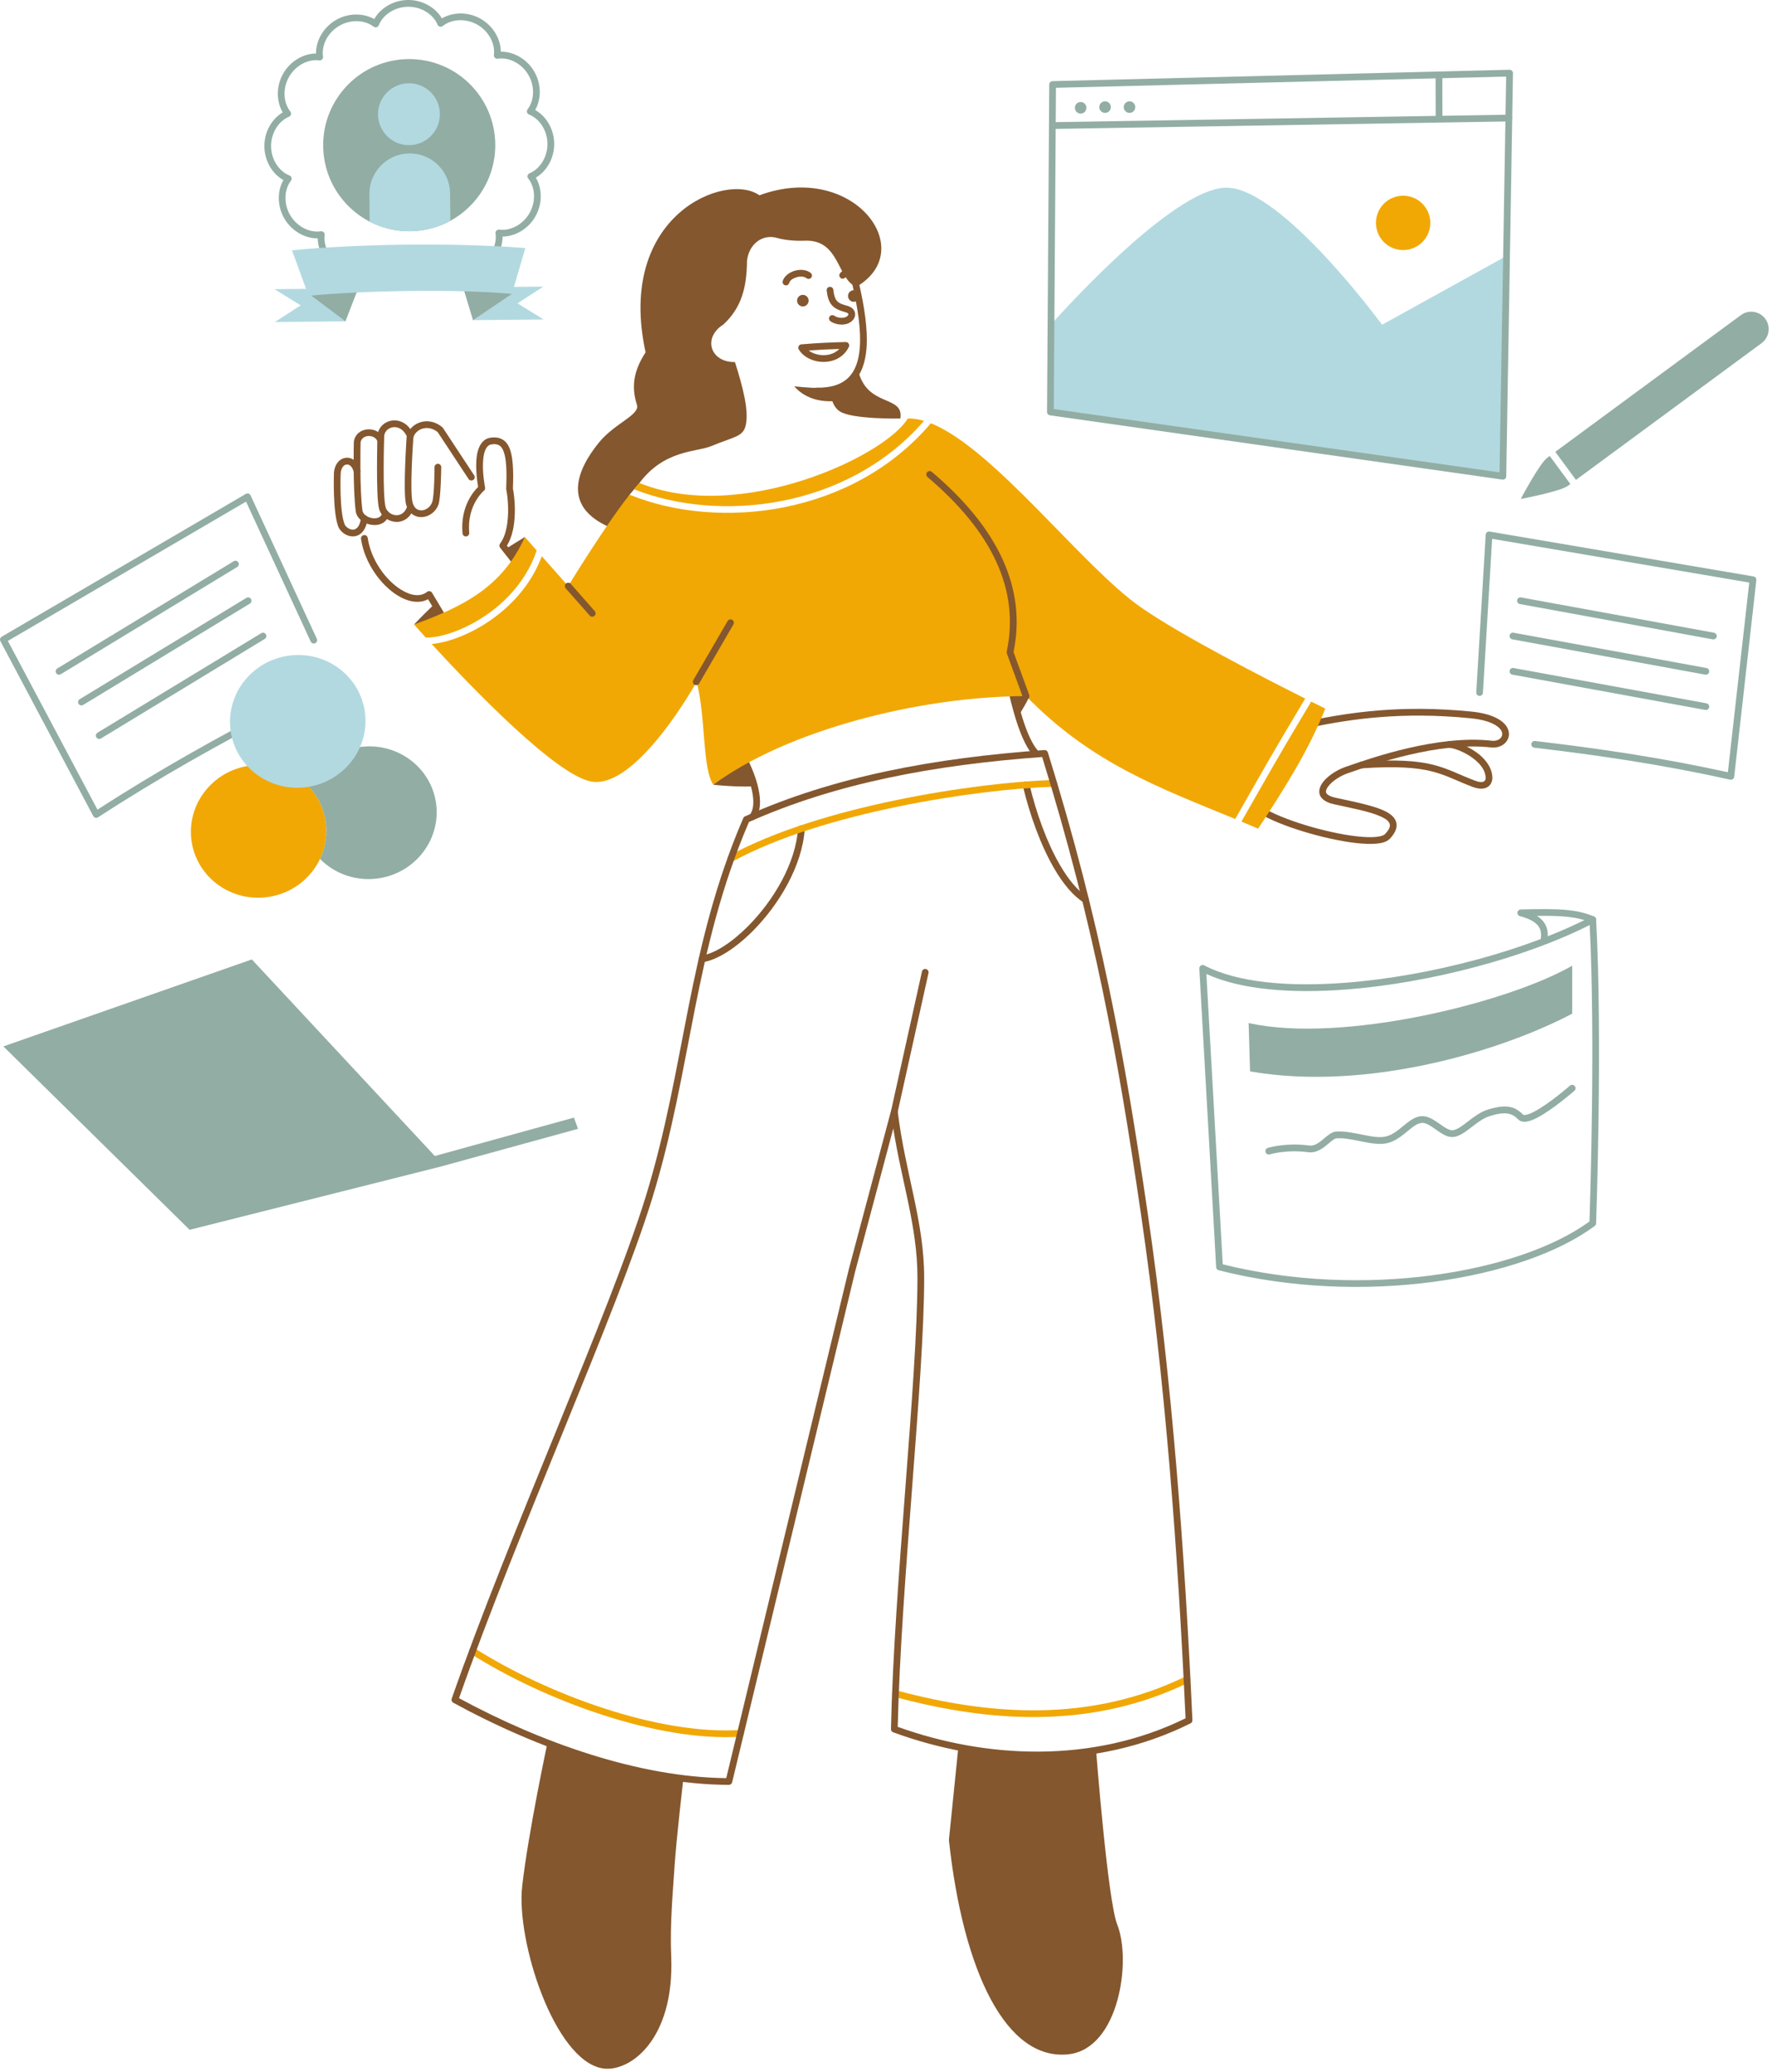 <svg xmlns="http://www.w3.org/2000/svg" xmlns:xlink="http://www.w3.org/1999/xlink" id="Capa_2" data-name="Capa 2" viewBox="0 0 644.95 753.86"><defs><style>      .cls-1 {        fill: none;      }      .cls-2, .cls-3, .cls-4, .cls-5 {        fill-rule: evenodd;      }      .cls-2, .cls-6 {        fill: #84572e;      }      .cls-3, .cls-7 {        fill: #92ada4;      }      .cls-8, .cls-5 {        fill: #f1a804;      }      .cls-4, .cls-9 {        fill: #b2d9e0;      }      .cls-10 {        clip-path: url(#clippath);      }    </style><clipPath id="clippath"><path class="cls-1" d="M148.65,21.49c17.3-.16,31.45,13.73,31.61,31.02.16,17.3-13.73,31.45-31.02,31.61-17.3.16-31.45-13.73-31.61-31.02s13.73-31.45,31.02-31.61Z"></path></clipPath></defs><g id="Layer_1" data-name="Layer 1"><g id="Layer7"><path class="cls-2" d="M310.08,102.8c-.16-.66.25-1.32.91-1.47s1.32.25,1.47.91c2.2,9.43,3.45,17.84,2.92,24.52-.42,5.27-1.95,9.49-4.89,12.38-2.94,2.89-7.31,4.49-13.55,4.34-.68-.02-1.21-.58-1.19-1.25.01-.68.58-1.21,1.25-1.19,5.4.13,9.23-1.14,11.77-3.64,2.56-2.52,3.79-6.24,4.16-10.83.52-6.47-.73-14.63-2.86-23.76Z"></path><path class="cls-2" d="M301.54,141.21c-3.86.03-8.44-.2-12.46-.65,3.34,3.81,8.58,5.94,15.27,5.32l-.14-2.99-2.67-1.68Z"></path><path class="cls-1" d="M302.19,140.17l2.67,1.68c.34.21.56.58.58.98l.13,2.99c.03.65-.46,1.22-1.11,1.28-7.15.65-12.73-1.66-16.3-5.74-.33-.38-.39-.93-.16-1.38.24-.45.72-.71,1.22-.65,3.97.45,8.5.67,12.32.65.23,0,.46.06.66.19ZM301.19,142.44c-2.65,0-5.61-.1-8.49-.32,2.72,1.83,6.22,2.79,10.37,2.62l-.05-1.15-1.82-1.15Z"></path><path class="cls-2" d="M300.88,105.7c-.07-.68.42-1.28,1.09-1.34.68-.07,1.28.42,1.34,1.09.18,1.79.52,2.97,1.12,3.78.88,1.21,2.28,1.55,4.11,2.08,1.41.41,2.24,1.25,2.55,2.15.34.98.15,2.12-.82,3.14-.84.88-2.02,1.35-3.28,1.46-1.75.16-3.63-.38-4.75-1.19-.55-.39-.67-1.16-.27-1.71.39-.55,1.16-.67,1.71-.28.6.44,1.56.72,2.51.75.86.02,1.75-.14,2.31-.73.21-.22.36-.44.29-.65-.11-.29-.45-.47-.92-.61-2.44-.71-4.21-1.36-5.4-2.99-.78-1.08-1.34-2.61-1.57-4.97Z"></path><path class="cls-5" d="M325.6,617.33c-.65-.18-1.04-.85-.86-1.5.18-.66.85-1.04,1.51-.86,34.47,9.31,70.83,11.68,105.27-5.05.61-.29,1.34-.04,1.64.57.29.61.04,1.34-.56,1.64-35,17-71.95,14.67-106.99,5.21Z"></path><path class="cls-5" d="M171.33,601.67c-.57-.36-.74-1.12-.38-1.69.37-.57,1.12-.74,1.7-.38,26.41,16.72,66.81,31.69,96.79,29.79.68-.04,1.26.47,1.3,1.15.04.68-.47,1.26-1.15,1.3-30.43,1.92-71.46-13.2-98.26-30.17Z"></path><path class="cls-2" d="M255.71,350.07c-.66.1-1.29-.36-1.39-1.03-.1-.67.36-1.29,1.03-1.39,4.87-.72,11.15-4.87,17.07-10.85,9.03-9.13,17.19-22.59,18.03-35.4.05-.67.63-1.18,1.31-1.14.68.05,1.19.63,1.14,1.31-.88,13.37-9.31,27.44-18.73,36.96-6.38,6.45-13.22,10.78-18.46,11.56Z"></path><path class="cls-2" d="M372.26,285.82c-.15-.66.25-1.32.91-1.48.65-.15,1.32.25,1.48.91,2.51,10.58,6.4,21.29,11.1,29.39,3.05,5.26,6.41,9.41,9.98,11.61.58.35.75,1.11.4,1.69-.36.57-1.11.75-1.69.39-3.85-2.38-7.53-6.8-10.81-12.47-4.81-8.28-8.8-19.23-11.37-30.05Z"></path><path class="cls-5" d="M266.62,313.43c-.59.33-1.34.11-1.66-.48-.32-.59-.11-1.34.49-1.67,32.98-18.04,89.81-26.66,118.05-27.52.68-.02,1.24.51,1.26,1.19.02.68-.51,1.24-1.18,1.27-27.98.85-84.28,9.34-116.95,27.21Z"></path><path class="cls-2" d="M199.25,634.08s-7,32.76-9.19,52.13c-2.25,19.89,11.66,63.28,29.19,66.28,9.58,1.64,26.32-9.97,25.04-40.8-.49-11.67.62-23.36,1.22-32.65.65-10.03,3.22-31.98,3.22-31.98-16.31-2.11-33.92-6.82-49.49-12.98Z"></path><path class="cls-1" d="M199.7,632.93c15.48,6.12,32.98,10.81,49.19,12.9.66.09,1.14.69,1.06,1.36,0,0-2.57,21.92-3.21,31.92-.6,9.25-1.71,20.9-1.22,32.53.79,19-5.18,30.88-12.14,36.99-4.85,4.26-10.22,5.77-14.34,5.06-3.01-.51-5.94-2.11-8.69-4.57-3.95-3.51-7.58-8.81-10.69-14.98-7.69-15.27-12.19-35.97-10.82-48.07,2.2-19.42,9.21-52.25,9.21-52.25.08-.35.3-.65.62-.82.32-.17.69-.19,1.03-.06ZM200.15,635.75c-1.36,6.47-6.96,33.66-8.88,50.6-1.33,11.77,3.1,31.86,10.57,46.7,2.95,5.87,6.38,10.91,10.13,14.25,2.38,2.12,4.88,3.54,7.48,3.99,3.55.61,8.13-.82,12.3-4.49,6.58-5.78,12.05-17.07,11.31-35.05-.49-11.71.63-23.46,1.23-32.79.56-8.64,2.54-26.12,3.09-30.84-15.6-2.13-32.29-6.58-47.23-12.37Z"></path><path class="cls-2" d="M348.84,635.32l-3.47,34.12c5.22,48.19,20.98,80.5,43.62,77.92,18.25-2.09,22.92-33.98,17.64-47.2-3.47-8.69-7.7-63.43-7.7-63.43-20.01,5.35-32.99,1.5-50.1-1.42Z"></path><path class="cls-1" d="M349.04,634.11c16.93,2.89,29.78,6.74,49.57,1.45.35-.09.73-.02,1.02.18.3.21.49.55.52.91,0,0,4.17,54.43,7.61,63.06,3.25,8.15,2.87,23.22-2.05,34.44-3.38,7.7-8.87,13.55-16.6,14.44-9.47,1.08-17.83-3.59-24.75-12.92-10.02-13.5-17.06-36.9-20.22-66.08,0-.09,0-.17,0-.26l3.47-34.12c.04-.34.21-.65.48-.85.27-.21.61-.29.95-.24ZM349.93,636.75l-3.32,32.69c3.11,28.58,9.91,51.53,19.74,64.76,6.31,8.51,13.86,12.93,22.5,11.94,6.87-.79,11.63-6.14,14.63-12.98,4.65-10.6,5.09-24.84,2.02-32.54-3.15-7.89-6.96-53.56-7.67-62.33-18.92,4.73-31.65,1.3-47.9-1.54Z"></path><path class="cls-2" d="M274.8,297.94c-.44.52-1.21.59-1.72.15s-.59-1.21-.15-1.73c.68-.81,1.04-1.92,1.18-3.21.25-2.21-.16-4.92-.98-7.8-2.13-7.41-7.07-15.89-11.86-19.97-.33-.29-.49-.73-.41-1.16.08-.44.39-.79.8-.93l101.21-35.22c.32-.11.68-.08.98.08.3.16.52.45.61.78,2.16,8.33,4.15,19.99,6.91,29.67,1.78,6.25,3.85,11.67,6.57,14.7.45.51.41,1.28-.09,1.73-.51.45-1.28.41-1.74-.09-2.89-3.24-5.19-8.98-7.1-15.66-2.62-9.21-4.55-20.22-6.6-28.45l-98.03,34.11c5.42,5.55,10.73,15.76,11.97,23.59.64,3.98.18,7.37-1.55,9.42Z"></path><path class="cls-2" d="M271.16,297.01c32.37-14.51,68.86-21.27,108.97-24.13.57-.04,1.09.32,1.26.86,19.31,62.19,27.99,110.56,36.37,167.87,8.84,60.52,13.46,123.02,16.24,184.21.02.48-.24.94-.68,1.15-35.15,17.58-75.5,15.27-108.23,3.26-.49-.18-.82-.65-.81-1.18,1.14-52.49,9.64-126.8,9.64-164.24,0-18.51-5.68-34.52-8.79-54.27l-13.87,52.02-44.78,185.85c-.14.55-.63.94-1.19.94-32.63-.05-69.68-13.12-100.31-29.88-.53-.29-.77-.91-.57-1.48,21.16-60.59,57.8-141.03,70.66-182.81,14.59-47.43,14.92-89.96,35.46-137.55.12-.28.34-.51.62-.63ZM272.59,299.05c-20.32,47.32-20.66,89.66-35.18,136.86-12.79,41.57-49.12,121.41-70.34,181.91,29.8,16.16,65.57,28.78,97.26,29.08l44.56-184.92s0-.02,0-.03l15.43-57.88c.15-.56.69-.95,1.27-.91.59.04,1.06.49,1.13,1.08,2.78,22.71,9.65,40.13,9.65,60.58,0,37.25-8.42,110.96-9.63,163.42,31.77,11.45,70.69,13.64,104.76-3.1-2.79-60.85-7.39-122.99-16.19-183.17-8.31-56.89-16.93-104.96-36-166.56-39.24,2.86-74.98,9.5-106.74,23.65Z"></path><path class="cls-2" d="M335.55,353.47c.14-.66.8-1.08,1.46-.93.66.14,1.08.8.93,1.46l-11.23,50.64c-.15.66-.8,1.08-1.46.93-.66-.14-1.08-.8-.93-1.46l11.24-50.64Z"></path><path class="cls-2" d="M311.68,104.32c-7-2.54-5.95-17.3-18.74-16.75-4.48.19-8.28-.46-9.98-.97-5.49-1.65-10.47,2.26-11.08,8.38-.09,9.38-1.9,16.87-8.57,23.06-7.71,4.85-4.77,13.83,4.18,13.68,3.05,9.55,5.04,17.66,3.97,22.8-.93,4.47-4.05,4.22-12.6,7.78-5.32,2.22-17.05,1.25-26.14,13.43l-3.56,4.23-7.24,11.87c-17.75-7.7-11.73-21.25-3.91-30.85,5.76-7.07,15-10.01,13.81-13.71-2.16-6.71-1.14-12.47,3.15-19.09-10.9-49.96,29.31-65.78,41.42-57.13,34.16-12.57,58.36,19.96,35.28,33.29Z"></path><path class="cls-1" d="M311.27,105.47c-3.07-1.11-4.82-4.28-6.61-7.74-2.24-4.36-4.61-9.24-11.66-8.94-4.67.2-8.63-.49-10.38-1.02-4.73-1.42-8.95,2.01-9.5,7.27-.1,9.73-2.05,17.47-8.97,23.89-.05.05-.11.1-.18.14-3.27,2.05-4.4,4.92-3.65,7.31.76,2.41,3.35,4.17,7.15,4.1.54,0,1.02.34,1.19.85,3.14,9.81,5.1,18.14,4,23.42-.55,2.68-1.75,3.96-4.11,5.09-1.98.95-4.91,1.78-9.21,3.57-2.17.91-5.38,1.31-9.05,2.24-5.18,1.32-11.34,3.78-16.57,10.79-.01.02-.03.04-.05.06l-3.5,4.16-7.19,11.79c-.32.52-.97.73-1.53.48-7.6-3.29-11.05-7.67-12.01-12.29-1.42-6.81,2.71-14.41,7.64-20.46,3.52-4.32,8.3-7.14,11.31-9.51.87-.68,1.58-1.31,2-1.94.25-.37.4-.72.28-1.11-2.23-6.93-1.28-12.9,3.01-19.7-7.55-35.55,10.39-54.05,26.01-58.98,6.67-2.11,12.96-1.72,16.88.72,20.99-7.44,38.21,1.69,43.61,13.03,1.89,3.97,2.37,8.22,1.15,12.2-1.21,3.94-4.09,7.64-9.03,10.48-.31.18-.69.22-1.03.09ZM311.59,102.95c3.98-2.44,6.38-5.48,7.4-8.77,1.04-3.4.59-7.03-1.02-10.43-5.07-10.63-21.4-18.83-41.14-11.57-.38.14-.81.08-1.14-.15-3.15-2.25-8.37-2.62-14.01-1.11-8.8,2.37-18.58,9.38-23.72,21.71-3.71,8.92-4.99,20.59-1.79,35.28.07.32,0,.65-.17.92-4.06,6.26-5.06,11.7-3.01,18.05.49,1.51-.12,3.01-1.68,4.52-2.65,2.55-8.35,5.44-12.34,10.34-4.46,5.47-8.42,12.25-7.14,18.41.79,3.82,3.67,7.31,9.61,10.1l6.68-10.94c.03-.05.07-.11.11-.15,0,0,3.54-4.21,3.54-4.2,5.66-7.58,12.31-10.25,17.91-11.68,3.53-.89,6.62-1.25,8.71-2.12,4.25-1.77,7.14-2.59,9.1-3.52,1.58-.75,2.4-1.58,2.77-3.38,1.01-4.85-.84-12.41-3.67-21.33-4.63-.22-7.65-2.75-8.61-5.81-1.02-3.25.21-7.26,4.58-10.06,6.34-5.92,8.01-13.13,8.1-22.09,0-.04,0-.08,0-.11.69-6.94,6.41-11.3,12.65-9.43,1.62.49,5.28,1.1,9.57.92,7-.3,10.24,3.53,12.67,7.84,1.09,1.95,2.01,4,3.08,5.71.82,1.31,1.72,2.43,2.95,3.05Z"></path><path class="cls-2" d="M302.1,142.28c.43,3.21,1.33,5.91,3.53,7.37,4.54,2.99,22.07,2.61,22.07,2.61,1.37-8.79-12.23-3.79-15.43-17.73-2.67,3.96-6.06,6.52-10.17,7.75Z"></path><path class="cls-1" d="M301.75,141.1c3.84-1.14,7.01-3.55,9.5-7.25.28-.41.76-.61,1.24-.52.48.09.86.45.97.93,1.79,7.81,7.16,9.18,10.83,10.86,1.85.85,3.32,1.8,4.1,3.27.55,1.03.79,2.32.52,4.06-.09.59-.59,1.02-1.18,1.04,0,0-8.7.19-15.5-.74-3.09-.42-5.81-1.11-7.27-2.08-2.48-1.64-3.59-4.62-4.07-8.23-.08-.59.28-1.16.86-1.34ZM303.47,143.12c.41,2.38,1.15,4.38,2.84,5.5,1.26.83,3.61,1.34,6.26,1.69,5.18.71,11.5.75,14,.73,0-.67-.15-1.21-.43-1.67-.44-.69-1.15-1.16-1.98-1.61-.88-.46-1.89-.86-2.95-1.33-3.45-1.51-7.37-3.58-9.43-9.23-2.33,2.79-5.11,4.75-8.31,5.9Z"></path><path class="cls-2" d="M190.86,206.54c.42.54.33,1.31-.21,1.72-.53.42-1.3.32-1.72-.21l-6.9-8.78c-.34-.44-.35-1.05-.02-1.49,1.51-2,2.29-4.8,2.66-7.7.58-4.54.14-9.34-.42-12.04-.02-.1-.03-.2-.02-.3.28-6.5.06-10.89-.95-13.55-.41-1.06-.93-1.8-1.65-2.21-.74-.41-1.66-.48-2.76-.31-.92.14-1.55.73-1.99,1.54-.57,1.03-.86,2.38-1,3.83-.47,4.69.67,10.31.67,10.31.09.45-.07.91-.43,1.19,0,0-6.24,5.15-5.34,15.29.06.67-.44,1.26-1.11,1.33-.67.06-1.27-.44-1.33-1.11-.86-9.61,4-15.26,5.68-16.9-.36-2.09-1.28-8.48-.16-12.86.7-2.72,2.18-4.68,4.64-5.04,1.74-.26,3.17-.05,4.32.6,1.17.65,2.09,1.77,2.74,3.47,1.08,2.83,1.41,7.49,1.12,14.39.58,2.91,1.03,7.94.42,12.7-.38,2.98-1.19,5.85-2.59,8.08l6.34,8.07Z"></path><path class="cls-2" d="M131.41,196.06c-.1-.67.36-1.29,1.03-1.39.67-.1,1.29.36,1.39,1.03,1.19,8.02,6.58,15.41,12.19,18.86,3.41,2.1,6.9,2.77,9.42.77.28-.22.63-.31.98-.25.35.06.65.27.83.58l6.91,11.54c.35.58.16,1.34-.42,1.68-.58.35-1.33.16-1.68-.42l-6.26-10.45c-3.13,1.69-7.15,1.04-11.07-1.36-6.13-3.77-12.03-11.83-13.34-20.59Z"></path><path class="cls-2" d="M162.67,226.82c-5.97.18-11.97.39-11.97.39,2.4-2.57,4.89-5.04,7.45-7.44,1.04,1.95,1.98,3.42,4.52,7.05Z"></path><path class="cls-1" d="M162.71,228.05c-5.97.18-11.97.39-11.97.39-.5.02-.95-.26-1.16-.72-.21-.45-.12-.98.22-1.35,2.42-2.58,4.92-5.08,7.51-7.5.28-.26.66-.38,1.04-.31.38.06.7.3.88.64,1.02,1.91,1.95,3.36,4.44,6.92.26.36.29.85.09,1.25-.2.41-.61.66-1.06.68ZM160.38,225.67c-1.16-1.69-1.9-2.84-2.53-3.92-1.42,1.35-2.82,2.73-4.19,4.14,1.78-.06,4.18-.14,6.72-.21Z"></path><path class="cls-2" d="M184.15,199.66c2.26-1.46,4.55-2.88,6.87-4.27.34,1.2-1.03,4.74-3.12,9.03-.98-1.25-2.19-2.79-3.76-4.75Z"></path><path class="cls-1" d="M183.49,198.63c2.27-1.46,4.57-2.89,6.91-4.29.33-.19.73-.23,1.08-.09s.62.44.73.81c.14.49.13,1.28-.11,2.29-.43,1.78-1.57,4.5-3.08,7.6-.19.38-.55.64-.97.68-.42.04-.83-.14-1.09-.46-.98-1.25-2.19-2.78-3.75-4.74-.22-.27-.31-.62-.25-.96.06-.34.25-.65.54-.84ZM189.41,197.8c-1.16.71-2.31,1.43-3.45,2.16.62.78,1.18,1.49,1.69,2.14.75-1.63,1.36-3.1,1.76-4.29Z"></path><path class="cls-2" d="M259.65,285.5c5.48.61,10.41.74,15.01.6l-4.4-12.44-10.62,11.84Z"></path><path class="cls-1" d="M258.73,284.68l10.62-11.84c.29-.32.72-.46,1.15-.38.42.08.77.39.91.79l4.4,12.44c.13.36.08.78-.15,1.1-.22.32-.58.52-.97.53-4.67.14-9.64.01-15.19-.61-.46-.05-.85-.35-1.01-.78-.16-.43-.07-.91.24-1.25ZM262.17,284.52c3.84.34,7.4.44,10.77.39l-3.14-8.89-7.63,8.5Z"></path><path class="cls-2" d="M374.45,253.85c-1.01,2.12-2.28,4.17-3.51,6.24l-2.2-8.14,4.59.34,1.12,1.56Z"></path><path class="cls-1" d="M375.56,254.37c-1.03,2.16-2.32,4.24-3.56,6.34-.25.42-.74.65-1.22.59-.49-.07-.89-.42-1.01-.9l-2.2-8.14c-.1-.38-.01-.79.24-1.1.25-.31.64-.47,1.04-.44l4.58.35c.36.02.69.21.91.51l1.12,1.55c.26.36.3.84.11,1.24ZM373.03,253.97l-.36-.49-2.29-.17.99,3.67c.58-.99,1.15-1.99,1.66-3Z"></path><path class="cls-3" d="M539.75,252.02c-.04.68-.62,1.19-1.29,1.15-.68-.04-1.19-.62-1.15-1.3l3.44-57.34c.02-.35.19-.67.46-.89.27-.22.62-.31.96-.25l96.07,16.33c.64.11,1.08.7,1.01,1.35l-8.06,71.52c-.04.35-.22.66-.51.86-.28.2-.64.28-.98.2-24.96-5.55-48.37-8.94-71.27-11.63-.67-.08-1.15-.69-1.08-1.37.08-.67.69-1.15,1.36-1.07,22.57,2.65,45.63,5.98,70.18,11.37l7.78-69.01-93.58-15.91-3.35,55.98Z"></path><path class="cls-3" d="M115.32,232.39c.28.62.01,1.34-.6,1.63-.61.28-1.34.02-1.63-.6l-23.54-50.93L2.86,233.18l32.62,61.38c22.29-14.44,43.86-26.37,65.19-37.48.6-.31,1.34-.08,1.65.52.31.6.08,1.34-.52,1.65-21.62,11.26-43.49,23.38-66.11,38.09-.29.19-.64.25-.97.16-.33-.09-.61-.31-.78-.61L.15,233.28c-.31-.58-.1-1.3.46-1.63l88.86-51.96c.3-.17.66-.21.99-.11.33.1.6.34.75.66l24.11,52.16Z"></path><path class="cls-3" d="M136.22,6.92C138.42,3,143.11.05,148.47,0c5.36-.05,10.11,2.81,12.37,6.69,3.86-2.3,9.4-2.51,14.07.13s7.35,7.49,7.37,11.98c4.49-.06,9.39,2.52,12.12,7.15,2.73,4.62,2.62,10.16.39,14.06,3.92,2.19,6.87,6.88,6.92,12.25.05,5.36-2.81,10.11-6.69,12.37,2.3,3.86,2.51,9.4-.13,14.07-2.64,4.67-7.49,7.35-11.98,7.37.06,4.49-2.52,9.4-7.14,12.12-4.62,2.73-10.16,2.63-14.06.4-2.19,3.92-6.88,6.87-12.25,6.92-5.36.05-10.11-2.81-12.37-6.69-3.86,2.3-9.4,2.51-14.07-.13-4.67-2.63-7.35-7.49-7.37-11.98-4.49.07-9.39-2.52-12.12-7.14-2.73-4.62-2.62-10.16-.39-14.06-3.92-2.19-6.87-6.88-6.92-12.24-.05-5.37,2.81-10.11,6.69-12.38-2.3-3.86-2.51-9.4.13-14.06,2.64-4.67,7.49-7.35,11.98-7.37-.06-4.49,2.52-9.39,7.14-12.12s10.16-2.62,14.06-.39ZM135.98,9.69c-3.2-2.46-8.35-2.75-12.57-.26-4.22,2.49-6.45,7.14-5.84,11.13.06.38-.07.77-.34,1.04-.27.27-.65.41-1.04.36-4-.53-8.61,1.79-11.02,6.05-2.41,4.26-2.02,9.41.5,12.56.24.3.33.7.23,1.07-.1.38-.36.68-.72.83-3.73,1.54-6.56,5.85-6.52,10.75s2.96,9.16,6.72,10.63c.36.14.63.44.73.81.1.37.03.77-.21,1.07-2.46,3.2-2.76,8.35-.27,12.57,2.49,4.22,7.14,6.45,11.13,5.84.38-.06.77.07,1.04.34.28.27.41.66.36,1.04-.53,4,1.79,8.61,6.05,11.02,4.26,2.41,9.41,2.01,12.56-.51.3-.24.7-.32,1.07-.23.37.1.68.36.83.72,1.54,3.73,5.85,6.56,10.75,6.52,4.9-.05,9.16-2.96,10.63-6.72.14-.36.44-.63.81-.73.37-.1.77-.02,1.08.21,3.2,2.46,8.35,2.76,12.57.27,4.22-2.49,6.45-7.14,5.84-11.13-.06-.38.07-.77.34-1.04.27-.27.65-.41,1.04-.36,4,.53,8.61-1.79,11.02-6.05,2.41-4.27,2.02-9.41-.5-12.56-.24-.3-.33-.7-.23-1.07.1-.37.36-.68.72-.82,3.73-1.54,6.56-5.86,6.52-10.75-.05-4.9-2.96-9.16-6.72-10.63-.36-.14-.63-.44-.73-.82-.1-.37-.03-.76.21-1.07,2.46-3.2,2.76-8.35.27-12.57-2.49-4.22-7.14-6.45-11.13-5.84-.38.06-.77-.07-1.04-.34-.28-.27-.41-.66-.36-1.04.53-3.99-1.79-8.61-6.05-11.02-4.26-2.41-9.41-2.02-12.56.5-.3.24-.7.33-1.07.23-.37-.1-.68-.36-.83-.72-1.54-3.73-5.85-6.56-10.75-6.51-4.9.05-9.16,2.96-10.63,6.71-.14.36-.44.63-.81.74-.37.1-.77.02-1.08-.21Z"></path><g><circle class="cls-7" cx="148.94" cy="52.81" r="31.32" transform="translate(-.49 1.41) rotate(-.54)"></circle><g class="cls-10"><g><circle class="cls-9" cx="148.84" cy="41.55" r="11.26"></circle><path class="cls-4" d="M163.82,70.37l.13,13.88c.08,8.11-6.44,14.75-14.55,14.82-8.1.08-14.75-6.44-14.82-14.55l-.13-13.88c-.08-8.11,6.44-14.75,14.55-14.82,8.1-.08,14.75,6.44,14.82,14.55Z"></path></g></g></g><path class="cls-1" d="M148.63,20.26c17.96-.17,32.68,14.27,32.85,32.24.17,17.95-14.28,32.69-32.24,32.86-17.96.17-32.68-14.29-32.85-32.24-.17-17.97,14.28-32.69,32.24-32.86ZM148.66,22.71c-16.61.16-29.97,13.77-29.81,30.39.16,16.6,13.77,29.96,30.38,29.8,16.61-.16,29.97-13.77,29.81-30.37-.16-16.62-13.77-29.97-30.38-29.82Z"></path><path class="cls-2" d="M459.75,296.69c-.59-.33-.81-1.08-.48-1.66.32-.59,1.07-.81,1.67-.48,8.08,4.47,24.33,9.09,34.82,9.9,2.59.2,4.82.18,6.45-.18.85-.18,1.51-.42,1.89-.82,1.44-1.54,2.04-2.71,1.68-3.76-.36-1.11-1.62-1.91-3.3-2.67-4.08-1.85-10.67-3.04-16.96-4.42-3.46-.76-4.92-2.28-5.27-3.83-.33-1.48.33-3.21,1.77-4.82,1.8-2.03,4.81-3.94,7.64-4.92,9.72-3.39,33.69-11.74,53.35-9.54,1.87.21,3.41-.65,3.71-1.99.23-1.03-.33-2.19-1.76-3.25-1.83-1.36-4.95-2.47-9.75-2.94-24.92-2.47-43.27.24-58.19,3.31-.66.14-1.31-.29-1.45-.95-.14-.66.29-1.31.95-1.45,15.1-3.12,33.69-5.85,58.92-3.35,7.74.76,11.58,3.23,13,5.57,1.17,1.94.93,3.9-.16,5.35-1.09,1.45-3.12,2.41-5.55,2.14-19.26-2.16-42.74,6.1-52.27,9.42-2.34.82-4.82,2.34-6.4,4-.53.56-.96,1.14-1.22,1.71-.19.41-.29.81-.2,1.18.08.36.34.67.74.95.6.42,1.48.76,2.66,1.02,7.85,1.72,16.1,3.25,19.81,5.91,1.57,1.12,2.42,2.47,2.47,4,.04,1.41-.64,3.09-2.44,5.01-.65.7-1.72,1.24-3.17,1.55-1.81.38-4.28.45-7.15.22-10.78-.84-27.5-5.61-35.82-10.2Z"></path><path class="cls-4" d="M172.16,116.47l25.7-.24-9.51-5.88,9.4-6.07-25.7.24.11,11.95Z"></path><path class="cls-1" d="M170.93,116.48l-.11-11.95c0-.68.54-1.23,1.21-1.24l25.7-.24c.55,0,1.03.35,1.19.87.16.52-.05,1.08-.51,1.38l-7.77,5.01,7.86,4.86c.46.29.68.85.54,1.37-.15.53-.62.89-1.17.9l-25.7.24c-.68,0-1.23-.54-1.24-1.22ZM173.37,115.23l20.24-.19-5.91-3.66c-.36-.22-.58-.61-.58-1.03s.21-.82.56-1.04l5.84-3.77-20.24.19.09,9.5Z"></path><path class="cls-4" d="M125.73,116.91l-25.7.24,9.4-6.06-9.51-5.89,25.7-.24.11,11.95Z"></path><path class="cls-1" d="M125.74,118.13l-25.7.24c-.55,0-1.03-.35-1.19-.87-.16-.52.05-1.08.51-1.38l7.77-5.01-7.86-4.87c-.46-.29-.68-.85-.54-1.37.15-.53.62-.89,1.17-.9l25.7-.24c.68,0,1.23.54,1.24,1.22l.11,11.95c0,.68-.54,1.23-1.21,1.24ZM124.5,115.69l-.09-9.5-20.24.19,5.91,3.66c.36.22.58.61.58,1.03s-.21.81-.56,1.04l-5.84,3.77,20.24-.19Z"></path><path class="cls-3" d="M111.92,106.52l13.81,10.38,4.83-12.46-9.91-1.7-8.73,3.78Z"></path><path class="cls-1" d="M111.44,105.4l8.73-3.78c.22-.1.46-.13.69-.08l9.91,1.7c.36.07.68.29.86.6.18.32.21.71.08,1.05l-4.83,12.45c-.14.36-.44.63-.81.74-.37.1-.77.03-1.07-.2l-13.81-10.38c-.35-.26-.53-.69-.48-1.13.05-.43.33-.81.73-.98ZM114.35,106.81l10.83,8.15,3.7-9.55-8.07-1.39-6.46,2.79Z"></path><path class="cls-3" d="M186.3,106.93l-14.15,9.54-3.94-13.03,9.88-1.24,8.21,4.73Z"></path><path class="cls-1" d="M186.99,107.95l-14.15,9.54c-.32.22-.73.27-1.1.14-.37-.13-.65-.43-.76-.8l-3.94-13.02c-.1-.34-.05-.72.15-1.02.2-.3.52-.5.88-.55l9.88-1.24c.27-.03.53.02.77.15l8.21,4.73c.37.21.6.6.61,1.02.02.42-.19.82-.54,1.06ZM183.99,107.01l-6.15-3.54-8.03,1.01,3.04,10.04,11.14-7.51Z"></path><path class="cls-4" d="M191.21,90.26c-25.27-2.04-60.39-1.59-84.94.8l6.06,16.57c18.88-1.93,54.7-2.54,73.98-.7l4.9-16.68Z"></path><path class="cls-1" d="M192.38,90.61l-4.9,16.67c-.17.56-.71.93-1.29.88-19.21-1.84-54.91-1.23-73.74.7-.56.06-1.08-.27-1.28-.8l-6.06-16.56c-.13-.36-.09-.76.11-1.07.2-.32.54-.53.92-.57,24.62-2.39,59.82-2.85,85.16-.8.37.03.7.23.91.53.21.31.27.69.17,1.04ZM189.61,91.36c-24.54-1.85-57.74-1.44-81.65.77l5.19,14.18c18.84-1.83,53.03-2.4,72.26-.7l4.19-14.25Z"></path><path class="cls-2" d="M495.62,279.54c-.67.05-1.26-.46-1.3-1.14-.05-.68.46-1.26,1.14-1.31,26.13-1.73,29.46,2.37,41.16,6.84,1.81.69,2.92.76,3.59.29.51-.36.57-1.04.51-1.64-.25-2.41-1.81-4.45-3.77-6.08-3.1-2.61-7.23-4.22-9.45-4.47-.67-.08-1.15-.69-1.07-1.36.08-.68.69-1.16,1.36-1.08,2.52.29,7.22,2.08,10.74,5.02,2.46,2.07,4.32,4.7,4.62,7.71.15,1.46-.29,2.99-1.52,3.88-1.08.78-2.94,1.14-5.88,0-11.4-4.35-14.65-8.37-40.13-6.68Z"></path><path class="cls-5" d="M154.97,231.96c-2.69-2.96-4.27-4.75-4.27-4.75,18.07-6.63,32.11-13.63,40.33-31.82l4.31,4.88c-4.29,12.84-14.36,21.85-24.02,26.9-6.17,3.23-12.16,4.87-16.35,4.8ZM197.2,202.36l9.61,10.85s13.01-21.41,22.36-33.28c.09.07.19.14.31.18,32.18,12.96,80.79,7.52,109.32-26.12,23.04,9.18,55.12,52.12,76.53,67.02,14.76,10.27,45.61,26.07,59.72,33.14-13.1,21.86-15.06,25.59-25.48,43.81-27.18-11.22-52.19-20.15-76.11-44.71-39.43.09-87.52,12.73-113.81,32.25-4.07-5.67-2.73-24.82-6.1-37.44,0,0-21.43,38.68-38,36.33-12.85-1.81-44.73-35.17-58.43-50.08,4.29-.4,9.76-2.05,15.34-4.98,9.82-5.14,20-14.17,24.74-26.97ZM477.24,255.25c3.21,1.6,5.12,2.54,5.12,2.54-6.07,15.43-15.61,30.24-24.44,43.69-2.04-.88-4.07-1.73-6.08-2.57,10.3-18,12.28-21.78,25.39-43.66ZM336.31,153.13c-27.77,32.03-74.44,37.22-105.57,24.86.69-.84,1.36-1.59,1.99-2.28,36.74,15.03,89.65-9.88,97.66-23.45,1.88-.05,3.85.25,5.92.86Z"></path><path class="cls-1" d="M196.05,201.94c.15-.4.5-.7.92-.78.42-.08.86.07,1.14.39l8.51,9.62c3.07-4.98,13.64-21.9,21.57-31.98.2-.25.5-.42.82-.46.32-.04.65.06.9.26.12.05.24.1.36.15-.37-.15-.64-.46-.74-.84-.1-.38,0-.79.25-1.09.71-.85,1.39-1.63,2.03-2.32.35-.38.89-.5,1.36-.31,21.75,8.9,49.24,3.55,69.46-5,13.35-5.64,23.55-12.64,26.68-17.94.22-.36.6-.59,1.02-.6,2-.05,4.11.26,6.3.92.4.12.71.43.83.83.11.4.02.83-.25,1.15.21-.24.42-.48.62-.73.34-.4.9-.54,1.39-.35,9.33,3.72,20.15,12.88,31.13,23.53,16.21,15.73,32.84,34.72,45.64,43.63,14.72,10.25,45.5,26,59.56,33.04.31.15.54.42.63.75s.05.68-.12.98c.03-.06.06-.11.09-.16.33-.55,1.03-.75,1.6-.46,3.21,1.59,5.12,2.52,5.12,2.52.57.28.84.96.6,1.55-6.1,15.51-15.69,30.39-24.56,43.91-.33.5-.96.69-1.51.45-2.04-.87-4.06-1.72-6.07-2.56-.32-.14-.58-.4-.69-.74-.11-.33-.08-.7.09-1.01-.05.09-.1.18-.15.28-.31.53-.96.76-1.54.52-27.19-11.23-52.21-20.2-76.16-44.62-39.07.2-86.55,12.69-112.56,32-.26.2-.59.28-.92.23-.32-.05-.62-.23-.81-.49-1.71-2.38-2.59-7.01-3.16-12.58-.71-6.88-1.04-15.26-2.44-22.28-3.39,5.66-11.84,18.92-21.18,27.15-5.44,4.8-11.23,7.85-16.5,7.11-3.99-.56-9.78-4.01-16.28-9.05-14.69-11.41-33.26-30.94-42.89-41.42-.32-.34-.41-.84-.24-1.27.15-.38.47-.66.87-.75-.66.06-1.29.08-1.89.07-.34,0-.66-.15-.89-.4-2.7-2.97-4.29-4.77-4.29-4.77-.27-.3-.37-.72-.27-1.11.1-.39.39-.71.77-.85,17.74-6.51,31.56-13.31,39.63-31.18.17-.38.52-.64.93-.71.41-.06.83.09,1.1.4l4.31,4.88c.29.32.38.78.24,1.2-.14.43-.3.86-.45,1.28ZM477.71,256.85c-12.3,20.53-14.56,24.75-24.11,41.46,1.28.54,2.57,1.08,3.86,1.64,8.43-12.85,17.43-26.91,23.35-41.56-.71-.35-1.75-.86-3.09-1.54ZM334.05,153.83c-1.02-.21-2.02-.32-2.98-.34-3.66,5.48-13.97,12.65-27.46,18.35-20.52,8.67-48.34,14.02-70.54,5.33-.09.1-.18.2-.26.3,30.2,11.21,74.19,6.1,101.25-23.64ZM229.53,181.47c-9.26,11.95-21.68,32.39-21.68,32.39-.2.34-.55.55-.94.58-.39.04-.77-.12-1.03-.41l-8.29-9.36c-5.12,12.11-15.01,20.75-24.58,25.75-4.76,2.49-9.44,4.08-13.42,4.78,9.91,10.71,27.17,28.69,41,39.42,6.06,4.7,11.4,8.03,15.12,8.55,4.67.66,9.71-2.26,14.54-6.52,11.85-10.45,22.22-29.19,22.22-29.19.24-.44.72-.68,1.22-.62.49.06.91.42,1.03.9,2.04,7.62,2.38,17.62,3.2,25.63.44,4.29.98,8,2.08,10.33,26.69-19.19,74.3-31.59,113.43-31.68.34,0,.65.13.88.37,23.49,24.12,48.06,33.06,74.7,44.03,9.78-17.11,11.99-21.26,24.28-41.77-14.62-7.34-44.29-22.61-58.69-32.63-12.88-8.97-29.64-28.05-45.96-43.88-10.4-10.08-20.6-18.85-29.52-22.67-28.81,33.29-77.24,38.77-109.61,26ZM155.51,230.74c4.01-.08,9.55-1.68,15.24-4.66,9.25-4.84,18.89-13.37,23.19-25.54l-2.61-2.95c-8.2,16.73-21.51,23.78-38.54,30.14.66.74,1.57,1.75,2.71,3.01Z"></path><path class="cls-2" d="M205.89,214.03c-.45-.51-.4-1.28.11-1.74.51-.44,1.28-.39,1.73.11l8.74,9.93c.45.51.4,1.28-.11,1.73-.51.45-1.28.4-1.73-.11l-8.74-9.92Z"></path><path class="cls-2" d="M337.57,173.54c-.52-.44-.58-1.21-.15-1.72.44-.52,1.21-.58,1.73-.15,24.31,20.55,34.51,42.54,29.74,65.55l5.71,15.61c.24.64-.09,1.34-.73,1.58-.64.23-1.34-.09-1.57-.73l-5.84-15.94c-.08-.22-.09-.45-.05-.68,4.78-22.34-5.26-43.58-28.85-63.52Z"></path><path class="cls-2" d="M254.46,248.68c-.34.58-1.09.78-1.67.44-.59-.34-.79-1.09-.45-1.67l12.48-21.51c.34-.58,1.09-.78,1.68-.44.58.34.78,1.09.44,1.68l-12.48,21.5Z"></path><path class="cls-2" d="M172.59,172.91c.37.56.22,1.33-.35,1.7-.56.37-1.33.22-1.7-.35,0,0-11.22-17.03-11.22-17.03-3.18-2.68-7.63-1.61-8.86,1.81-.13,1.87-1.37,19.64-.29,23.82.42,1.61,1.37,2.51,2.5,2.75,1.77.36,3.82-.78,4.61-2.87.85-2.27.87-12.79.87-12.79,0-.67.56-1.22,1.23-1.22.68,0,1.22.56,1.22,1.24,0,0-.12,11.23-1.03,13.64-1.25,3.32-4.59,4.99-7.4,4.41-1.92-.4-3.67-1.81-4.38-4.53-1.18-4.57.23-24.77.23-24.77,0-.1.03-.2.06-.29,1.69-5.17,8.32-7.02,12.97-2.93.08.08.15.16.21.25l11.31,17.17Z"></path><path class="cls-2" d="M150.46,158.06c.27.62-.02,1.35-.64,1.61-.62.27-1.34-.02-1.61-.64-.72-1.67-1.76-2.73-2.89-3.25-2.4-1.1-5.22.28-5.49,2.85-.03,1.08-.63,21.46.5,25.81.61,2.34,3.45,3.7,5.65,2.62.98-.49,1.81-1.46,2.31-3.01.21-.64.9-.99,1.54-.78.64.21,1,.9.79,1.54-.75,2.31-2.08,3.72-3.56,4.45-3.54,1.75-8.13-.44-9.11-4.2-1.19-4.59-.57-26.55-.57-26.55,0-.03,0-.05,0-.08.35-3.67,3.78-5.97,7.26-5.4,2.2.36,4.45,1.87,5.82,5.02Z"></path><path class="cls-2" d="M139.55,159.38c.27.62,0,1.34-.63,1.62-.62.27-1.34,0-1.62-.62-.55-1.25-1.96-1.83-3.28-1.75-1.26.08-2.47.79-2.78,2.25-.03,1.42-.36,16.7.66,24.75.2,1.59,1.92,2.6,3.59,2.87,1.57.25,3.26-.17,3.65-1.86.15-.66.81-1.07,1.47-.92.66.15,1.07.81.92,1.47-.7,3.07-3.57,4.18-6.42,3.73-2.74-.43-5.31-2.36-5.64-4.97-1.09-8.57-.68-25.22-.68-25.22,0-.06,0-.13.02-.19.52-2.79,2.73-4.2,5.07-4.34,2.31-.14,4.7,1.01,5.67,3.21Z"></path><path class="cls-2" d="M131.13,171.13c.16.66-.25,1.32-.91,1.48-.66.16-1.32-.25-1.48-.91-.44-1.84-1.47-2.82-2.58-2.71-1.13.11-2.01,1.3-2.17,3.25-.03.72-.49,13.33,1.39,18.4.24.65.82,1.24,1.52,1.63.67.37,1.46.56,2.19.32,1.11-.36,1.94-1.64,2.3-4.12.1-.67.72-1.14,1.39-1.04.67.1,1.13.72,1.04,1.39-.56,3.82-2.24,5.53-3.96,6.1-1.39.46-2.89.19-4.15-.51-1.23-.69-2.21-1.79-2.63-2.92-2.03-5.5-1.54-19.38-1.54-19.38,0-.01,0-.03,0-.05.27-3.51,2.33-5.31,4.36-5.52,2.05-.21,4.39,1.16,5.21,4.58Z"></path><path class="cls-2" d="M308.96,126.19c-2.19,4.56-7.08,6.06-11.39,5.29-2.89-.53-5.5-2.09-6.85-4.35-.22-.36-.23-.81-.04-1.19.19-.38.56-.63.98-.66,6.04-.52,10.96-.71,16.16-.84.43-.01.83.2,1.06.56.24.36.26.81.08,1.19ZM305.49,126.95c-3.59.11-7.15.27-11.16.57,1.02.77,2.31,1.3,3.67,1.54,2.62.48,5.56-.1,7.49-2.11Z"></path><path class="cls-2" d="M295.06,99.29c.53.42.62,1.19.21,1.72-.42.53-1.19.62-1.72.21-.97-.76-2.43-.72-3.7-.33-1.22.38-2.35,1.08-2.6,2.03-.18.65-.85,1.04-1.5.87-.65-.17-1.05-.84-.87-1.49.42-1.62,2.14-3.09,4.24-3.75,2.05-.64,4.38-.49,5.95.74Z"></path><path class="cls-2" d="M307.67,100.93c-.42.54-1.19.62-1.72.2-.53-.42-.62-1.19-.2-1.72.97-1.23,2.32-1.54,3.63-1.2,1.7.44,3.34,2.08,3.67,4.11.11.67-.34,1.3-1.01,1.41-.67.11-1.3-.34-1.41-1.01-.15-.88-.76-1.63-1.47-1.99-.51-.25-1.1-.29-1.49.2Z"></path><ellipse class="cls-6" cx="292.21" cy="109.38" rx="2.1" ry="2.11"></ellipse><path class="cls-1" d="M292.21,106.06c1.83,0,3.32,1.49,3.32,3.33s-1.49,3.33-3.32,3.33-3.31-1.49-3.31-3.33,1.49-3.33,3.31-3.33ZM292.21,108.51c-.48,0-.86.4-.86.88s.39.88.86.88.87-.4.87-.88-.39-.88-.87-.88Z"></path><ellipse class="cls-6" cx="310.75" cy="107.69" rx="2.1" ry="2.11"></ellipse><path class="cls-1" d="M310.75,104.36c1.83,0,3.32,1.49,3.32,3.33s-1.49,3.33-3.32,3.33-3.31-1.49-3.31-3.33,1.49-3.33,3.31-3.33ZM310.75,106.81c-.48,0-.86.4-.86.88s.39.88.86.88.87-.4.87-.88-.39-.88-.87-.88Z"></path><path class="cls-4" d="M382.53,118.1s43.77-49.83,63.85-49.82c20.09,0,56.65,49.86,56.65,49.86l45.3-25.03-1.34,80.16-164.68-23.39.22-31.78Z"></path><path class="cls-1" d="M381.6,117.28s21.55-24.52,41.4-39.23c8.73-6.47,17.17-11,23.38-11,6.24,0,14.06,4.56,21.87,11.06,15.77,13.1,31.75,33.96,35.12,38.44l44.37-24.52c.38-.21.85-.21,1.22.02.38.22.61.63.59,1.07l-1.34,80.15c0,.35-.16.68-.43.91-.27.23-.62.33-.97.28l-164.68-23.38c-.61-.09-1.06-.61-1.05-1.22l.21-31.79c0-.29.11-.58.31-.8ZM383.75,118.56l-.21,30.26,162.24,23.03,1.28-76.64-43.46,24c-.54.3-1.21.15-1.58-.35,0,0-17.81-24.29-35.35-38.87-7.3-6.06-14.5-10.48-20.31-10.49-5.84,0-13.71,4.43-21.92,10.51-18.3,13.57-38.05,35.55-40.71,38.54Z"></path><circle class="cls-8" cx="510.69" cy="81.09" r="9.89"></circle><path class="cls-1" d="M510.69,69.97c6.14,0,11.12,4.98,11.12,11.12s-4.98,11.12-11.12,11.12-11.12-4.98-11.12-11.12,4.98-11.12,11.12-11.12ZM510.69,72.41c-4.78,0-8.67,3.89-8.67,8.67s3.88,8.67,8.67,8.67,8.67-3.88,8.67-8.67-3.88-8.67-8.67-8.67Z"></path><ellipse class="cls-7" cx="393.32" cy="39.22" rx="2.1" ry="2.11"></ellipse><path class="cls-1" d="M393.32,35.89c1.83,0,3.32,1.49,3.32,3.33s-1.49,3.34-3.32,3.34-3.32-1.49-3.32-3.34,1.49-3.33,3.32-3.33ZM393.32,38.34c-.48,0-.87.4-.87.88s.39.88.87.88.87-.4.87-.88-.38-.88-.87-.88Z"></path><ellipse class="cls-7" cx="402.21" cy="38.97" rx="2.1" ry="2.11"></ellipse><path class="cls-1" d="M402.21,35.65c1.83,0,3.32,1.49,3.32,3.33s-1.49,3.34-3.32,3.34-3.32-1.49-3.32-3.34,1.49-3.33,3.32-3.33ZM402.21,38.1c-.48,0-.87.4-.87.88s.39.88.87.88.87-.4.87-.88-.38-.88-.87-.88Z"></path><g><ellipse class="cls-8" cx="94.12" cy="302.47" rx="24.67" ry="24.13" transform="translate(-49.11 19.92) rotate(-9.6)"></ellipse><path class="cls-1" d="M89.89,277.47c14.1-2.38,27.43,6.9,29.76,20.69,2.33,13.79-7.21,26.93-21.31,29.32-14.1,2.38-27.43-6.89-29.76-20.68-2.33-13.79,7.21-26.94,21.3-29.32ZM90.3,279.88c-12.75,2.16-21.4,14.02-19.3,26.5,2.11,12.47,14.18,20.83,26.93,18.67,12.75-2.16,21.41-14.02,19.3-26.49-2.11-12.47-14.18-20.84-26.93-18.68Z"></path><path class="cls-3" d="M111.93,285.65c3.33-7,9.99-12.35,18.33-13.76,13.42-2.27,26.13,6.55,28.35,19.68,2.22,13.13-6.88,25.63-20.3,27.9-8.33,1.41-16.39-1.46-21.83-6.97,2.03-4.27,2.82-9.16,1.98-14.14-.84-4.98-3.19-9.34-6.52-12.71Z"></path><path class="cls-1" d="M110.82,285.12c3.49-7.34,10.48-12.97,19.23-14.45,14.1-2.38,27.43,6.9,29.76,20.69,2.33,13.79-7.21,26.93-21.31,29.32-8.75,1.48-17.2-1.53-22.91-7.32-.36-.37-.46-.92-.24-1.39,1.93-4.06,2.67-8.69,1.87-13.41-.8-4.73-3.03-8.86-6.18-12.06-.36-.37-.46-.92-.23-1.38ZM113.41,285.43c3.17,3.45,5.41,7.8,6.24,12.73.83,4.93.15,9.77-1.71,14.07,5.16,4.86,12.53,7.32,20.15,6.04,12.75-2.16,21.41-14.02,19.3-26.49s-14.18-20.84-26.93-18.68c-7.62,1.29-13.78,6.05-17.05,12.33Z"></path><ellipse class="cls-9" cx="108.35" cy="262.45" rx="24.67" ry="24.13" transform="translate(-42.23 21.74) rotate(-9.6)"></ellipse><path class="cls-1" d="M104.13,237.45c14.1-2.38,27.43,6.9,29.76,20.69,2.33,13.79-7.21,26.93-21.31,29.32-14.1,2.38-27.43-6.89-29.76-20.68-2.33-13.79,7.21-26.94,21.3-29.32ZM104.53,239.86c-12.75,2.16-21.4,14.02-19.3,26.5,2.11,12.47,14.18,20.83,26.93,18.67,12.75-2.16,21.41-14.02,19.3-26.49-2.11-12.47-14.18-20.84-26.93-18.68Z"></path></g><path class="cls-3" d="M158.26,420.57l-66.6-71.52L1.23,380.7l67.79,66.72,91.4-23.01,49.96-13.73-1.49-4.08-50.62,13.96Z"></path><path class="cls-1" d="M158.65,419.19l49.91-13.77c.61-.17,1.26.16,1.48.76l1.49,4.08c.12.32.1.68-.06.99-.16.3-.43.53-.77.62l-49.96,13.73s-.02,0-.03,0l-91.4,23.02c-.42.1-.85-.02-1.16-.32L.37,381.58c-.3-.29-.43-.73-.34-1.14.09-.41.39-.75.79-.89l90.43-31.66c.46-.16.97-.04,1.3.32l66.09,70.98ZM157.36,421.41s-59.7-64.11-66.05-70.94c0,0-87.82,30.74-87.82,30.74l65.9,64.86,90.72-22.85,48.66-13.37-.65-1.77-49.53,13.67c-.44.12-.91-.01-1.22-.34Z"></path><path class="cls-3" d="M580.93,334.52c2.39,43.74,0,110.55,0,110.55-.01.37-.19.71-.49.93-26,19.39-84.6,29.45-136.88,16.13-.52-.13-.9-.58-.92-1.12l-6.13-108.64c-.02-.45.19-.86.56-1.1.37-.24.84-.26,1.23-.06,12.05,6.33,30.86,7.9,51.48,6.32,31.18-2.4,66.52-12.08,89.35-24.05.37-.19.81-.18,1.17.02.36.21.59.58.61,1ZM578.58,336.54c-23.1,11.69-57.85,21.09-88.6,23.45-20.1,1.55-38.5.06-50.9-5.65l5.96,105.64c50.95,12.7,107.78,3.16,133.47-15.59.23-6.58,2.17-66.63.08-107.85Z"></path><path class="cls-3" d="M580.2,333.46c.62.27.91.99.63,1.61-.27.62-.99.91-1.61.64-5.1-2.21-10.59-2.63-19.83-2.5,1.2.77,2.06,1.61,2.65,2.48,1.33,1.95,1.45,4.08,1.21,6.1-.08.67-.68,1.16-1.35,1.08-.68-.08-1.16-.69-1.08-1.36.17-1.47.16-3.02-.8-4.43-1.04-1.51-3.1-2.8-6.83-3.78-.59-.16-.98-.72-.9-1.33.07-.61.57-1.07,1.18-1.09,13.47-.36,20.39-.17,26.73,2.58Z"></path><ellipse class="cls-7" cx="411.1" cy="38.97" rx="2.1" ry="2.11"></ellipse><path class="cls-1" d="M411.1,35.65c1.83,0,3.32,1.49,3.32,3.33s-1.49,3.34-3.32,3.34-3.32-1.49-3.32-3.34,1.49-3.33,3.32-3.33ZM411.1,38.1c-.48,0-.87.4-.87.88s.39.88.87.88.87-.4.87-.88-.38-.88-.87-.88Z"></path><path class="cls-3" d="M550.67,26.63l-2.45,146.66c0,.35-.16.69-.43.91-.27.23-.62.33-.97.28l-164.68-23.38c-.61-.09-1.06-.61-1.05-1.22l.8-119.14c0-.66.54-1.2,1.2-1.22l166.33-4.14c.33,0,.65.12.89.35.24.24.37.56.36.9ZM548.19,27.86c-14.6.37-149.76,3.73-163.86,4.08l-.79,116.88,162.24,23.04,2.41-144Z"></path><path class="cls-3" d="M549.15,41.73c.68-.01,1.24.53,1.25,1.21.01.68-.53,1.23-1.21,1.24l-164.82,2.71c-.68.01-1.24-.53-1.25-1.21s.53-1.23,1.21-1.24l164.82-2.71Z"></path><path class="cls-3" d="M522.5,27.25c0-.68.55-1.23,1.22-1.23.68,0,1.23.54,1.23,1.22l.05,15.71c0,.67-.54,1.22-1.22,1.22-.68,0-1.23-.54-1.23-1.22l-.05-15.71Z"></path><path class="cls-3" d="M572.23,351.33v17.45c-24.97,13.22-74.11,28.5-117.25,21.01l-.52-17.59c33.77,7.5,94-7.21,117.77-20.87Z"></path><path class="cls-1" d="M573.46,351.33v17.45c0,.46-.25.87-.65,1.09-25.13,13.3-74.6,28.67-118.03,21.13-.57-.1-.99-.59-1.01-1.17l-.52-17.6c-.01-.38.15-.74.44-.98.29-.24.68-.34,1.05-.25,33.51,7.44,93.3-7.18,116.89-20.73.38-.22.85-.22,1.22,0,.38.22.61.63.61,1.06ZM571,353.41c-24.7,13.24-81.85,26.92-115.27,20.3l.45,15.03c42.24,6.98,90.02-7.76,114.82-20.71v-14.63Z"></path><path class="cls-3" d="M571.42,394.98c.5-.45,1.28-.4,1.73.11.45.51.4,1.28-.11,1.73,0,0-7.78,6.83-13.54,9.82-1.63.85-3.13,1.39-4.29,1.47-1.11.08-1.98-.22-2.59-.83-2.39-2.42-4.83-2.96-10.43-1.23-2.83.88-5.38,3.15-7.75,4.91-1.83,1.37-3.6,2.44-5.26,2.67-.96.13-1.92-.05-2.89-.45-1.22-.5-2.46-1.38-3.71-2.26-.92-.66-1.85-1.32-2.79-1.8-.77-.39-1.56-.66-2.34-.59-1.81.17-3.45,1.62-5.25,3.1-2.15,1.75-4.46,3.58-7.19,4.24-2.7.65-6,.11-9.41-.58-3.11-.63-6.32-1.36-9.19-1.14-.48.04-.94.35-1.44.72-.71.52-1.44,1.19-2.23,1.83-1.86,1.52-4.02,2.84-6.59,2.49-7.97-1.06-13.99.78-13.99.78-.65.2-1.34-.16-1.53-.81-.2-.65.16-1.34.81-1.54,0,0,6.47-2.01,15.04-.87,1.06.14,2-.17,2.86-.65,1.02-.56,1.94-1.36,2.79-2.09,1.45-1.23,2.83-2.23,4.1-2.33,3.08-.24,6.53.51,9.86,1.18,3.03.61,5.95,1.17,8.35.6,2.89-.69,5.2-2.98,7.42-4.73,1.78-1.4,3.53-2.49,5.36-2.65,2.29-.21,4.58,1.26,6.79,2.82.92.66,1.83,1.31,2.74,1.77.71.36,1.41.6,2.1.51,1.7-.24,3.45-1.67,5.39-3.15,2.23-1.71,4.65-3.53,7.25-4.34,4.09-1.27,6.79-1.41,8.93-.74,1.49.47,2.73,1.34,3.96,2.58.09.09.21.1.35.11.21.02.45,0,.71-.05.84-.16,1.85-.58,2.94-1.15,5.56-2.89,13.05-9.49,13.05-9.49Z"></path><path class="cls-3" d="M566.08,164.38l67.55-49.74c2.82-2.07,6.79-1.47,8.87,1.35s1.47,6.78-1.35,8.86l-67.55,49.74-7.52-10.21ZM571.56,176.09l-.9.67c-2.82,2.07-17.16,4.77-17.16,4.77,0,0,6.83-12.91,9.64-14.98l.9-.67,7.52,10.21Z"></path><path class="cls-1" d="M565.36,163.4l67.55-49.74c3.36-2.47,8.1-1.76,10.58,1.61s1.75,8.09-1.61,10.57l-67.55,49.74c-.54.4-1.31.3-1.71-.25l-7.52-10.21c-.4-.54-.28-1.31.27-1.71ZM567.8,164.65l6.06,8.22,66.56-49.02c2.27-1.67,2.77-4.87,1.09-7.14s-4.88-2.76-7.15-1.08l-66.56,49.02ZM572.29,177.07l-.9.67c-.91.67-2.93,1.44-5.33,2.14-5.23,1.52-12.33,2.86-12.33,2.86-.46.08-.93-.09-1.21-.48s-.32-.89-.1-1.31c0,0,3.38-6.38,6.39-10.92,1.37-2.09,2.71-3.79,3.62-4.46l.9-.67c.54-.4,1.31-.28,1.71.25l7.52,10.21c.4.55.28,1.31-.27,1.71ZM569.84,175.83l-6.06-8.22c-.77.61-1.82,2.06-2.95,3.77-1.82,2.76-3.78,6.21-5.01,8.44,2.49-.52,6.37-1.37,9.54-2.29,1.97-.57,3.66-1.15,4.48-1.7Z"></path><path class="cls-3" d="M553.18,219.76c-.66-.12-1.11-.76-.98-1.43.12-.66.76-1.11,1.42-.98l70.21,12.84c.66.12,1.11.76.99,1.43-.12.66-.76,1.11-1.43.98l-70.21-12.84Z"></path><path class="cls-3" d="M550.44,232.6c-.66-.12-1.11-.76-.98-1.43.12-.66.76-1.11,1.42-.98l70.21,12.84c.66.12,1.11.76.99,1.43-.12.66-.76,1.11-1.43.98l-70.21-12.84Z"></path><path class="cls-3" d="M550.44,245.44c-.66-.12-1.11-.76-.98-1.43.12-.66.76-1.11,1.42-.98l70.21,12.84c.66.12,1.11.76.99,1.43-.12.66-.76,1.11-1.43.98l-70.21-12.84Z"></path><path class="cls-3" d="M22.12,245.29c-.58.35-1.33.16-1.68-.41-.35-.58-.17-1.33.41-1.68l64.21-39.01c.58-.35,1.33-.16,1.68.41.35.58.17,1.33-.41,1.68l-64.21,39.01Z"></path><path class="cls-3" d="M30.28,256.46c-.58.35-1.33.16-1.68-.41s-.17-1.33.41-1.68l60.67-36.86c.58-.35,1.33-.16,1.68.41.35.58.17,1.33-.41,1.68l-60.67,36.86Z"></path><path class="cls-3" d="M36.75,268.66c-.58.35-1.33.16-1.68-.41-.35-.58-.17-1.33.41-1.68l59.61-36.21c.58-.35,1.33-.16,1.68.41.35.58.17,1.33-.41,1.68l-59.61,36.21Z"></path></g></g></svg>